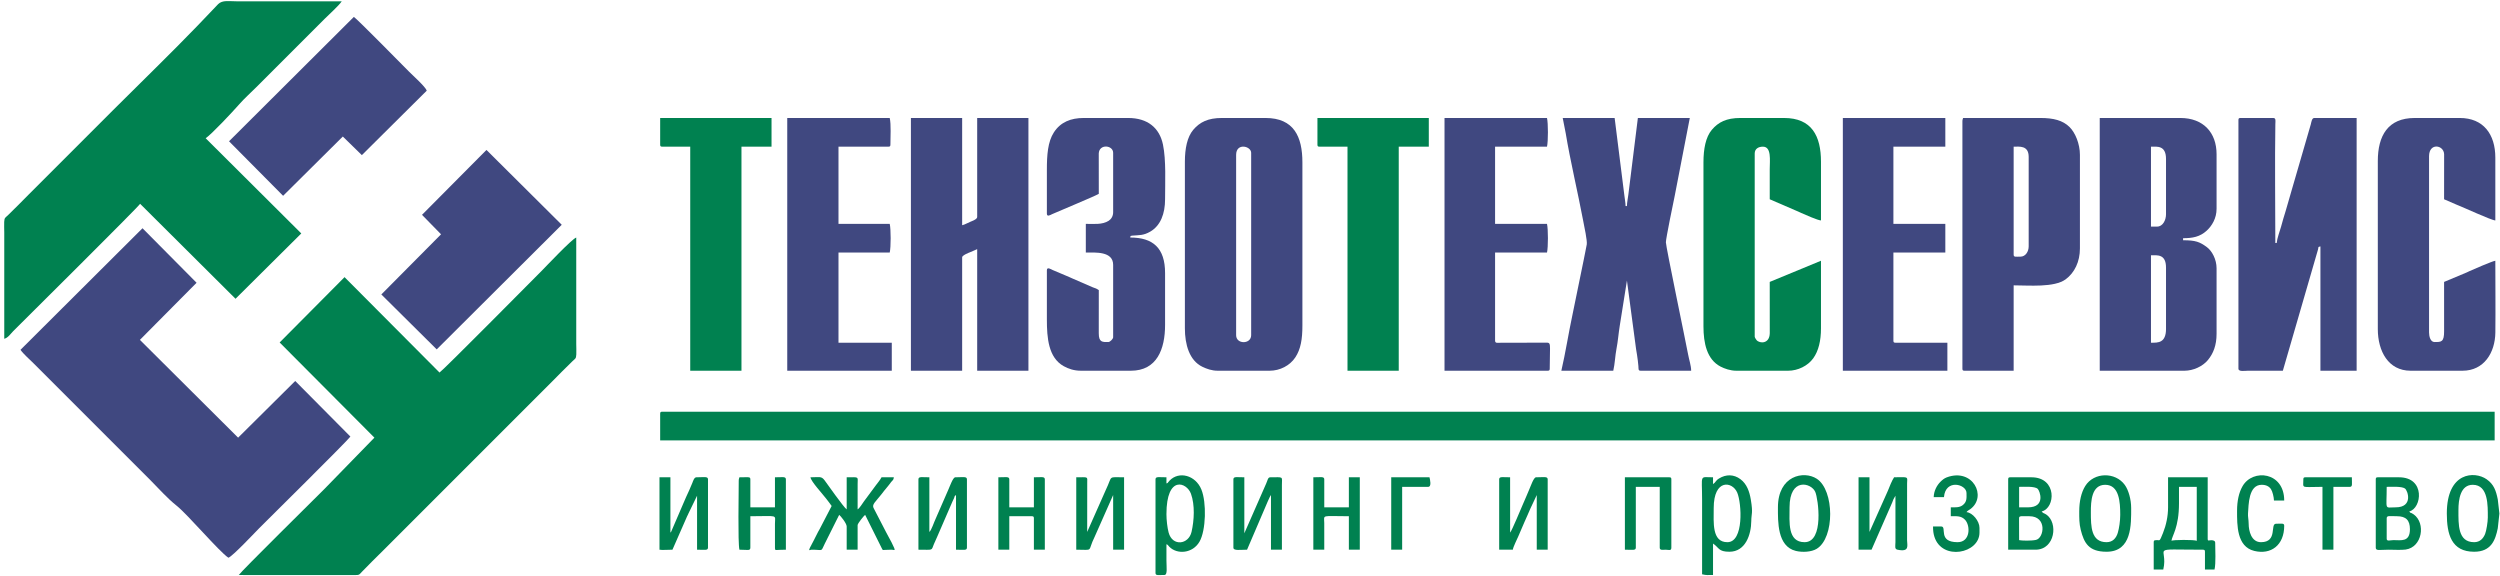 <?xml version="1.0" encoding="UTF-8"?> <svg xmlns="http://www.w3.org/2000/svg" width="512" height="118" viewBox="0 0 512 118" fill="none"> <path fill-rule="evenodd" clip-rule="evenodd" d="M135.202 84.738V90.194H510.904V84.319H135.621C135.299 84.319 135.202 84.416 135.202 84.738Z" fill="#008150"></path> <path fill-rule="evenodd" clip-rule="evenodd" d="M186.555 75.925H197.049V52.702C197.049 52.137 199.279 51.472 200.127 51.023V75.925H210.622V24.163H200.127V44.448C200.127 44.912 199.081 45.262 198.725 45.424C198.465 45.542 198.242 45.642 197.958 45.776C197.614 45.938 197.387 46.048 197.049 46.127V24.163H186.555V75.925Z" fill="#404880"></path> <path fill-rule="evenodd" clip-rule="evenodd" d="M440.94 70.189H440.521V52.282C441.756 52.282 443.599 51.963 443.599 54.8V67.391C443.599 68.58 443.297 69.724 442.196 70.045C441.801 70.16 441.44 70.189 440.94 70.189ZM441.78 46.406H440.521V30.038C441.756 30.038 443.599 29.719 443.599 32.557V43.888C443.599 45.092 442.935 46.406 441.78 46.406ZM430.026 75.925H447.377C449.19 75.925 451.119 75.026 452.182 73.734C453.277 72.4 453.954 70.733 453.954 68.37V54.94C453.954 53.127 453.024 51.397 451.978 50.62C450.498 49.519 449.626 49.204 447.097 49.204V48.785C449.005 48.785 450.553 48.521 451.962 47.213C452.998 46.252 453.954 44.715 453.954 42.769V31.577C453.954 27.15 451.232 24.163 446.538 24.163H430.026V75.925Z" fill="#404880"></path> <path fill-rule="evenodd" clip-rule="evenodd" d="M253.159 68.65V31.717C253.159 29.172 256.238 29.908 256.238 31.297V68.65C256.238 70.54 253.159 70.558 253.159 68.65ZM242.665 33.116V67.251C242.665 70.484 243.546 73.826 246.263 75.125C247.127 75.538 248.167 75.925 249.381 75.925H260.016C262.145 75.925 264.164 74.869 265.272 73.205C266.398 71.513 266.732 69.432 266.732 66.691V33.256C266.732 27.983 264.978 24.163 259.176 24.163H250.221C247.401 24.163 245.707 25.019 244.383 26.58C243.134 28.052 242.665 30.432 242.665 33.116Z" fill="#404880"></path> <path fill-rule="evenodd" clip-rule="evenodd" d="M458.431 24.582V75.505C458.431 76.178 459.75 75.926 460.39 75.925H467.527L474.731 51.091C474.909 50.49 474.611 50.627 475.222 50.463V75.925H482.639V24.163H473.963C473.473 24.163 473.371 24.989 473.262 25.42C473.106 26.034 472.975 26.438 472.792 27.049L469.958 36.806C469.785 37.335 469.641 37.873 469.516 38.323L468.104 43.207C467.748 44.258 467.474 45.346 467.155 46.455C466.883 47.401 466.345 48.829 466.267 49.764H465.987C465.987 41.965 465.864 33.186 465.992 25.417C466.002 24.794 466.157 24.163 465.567 24.163H458.851C458.528 24.163 458.431 24.26 458.431 24.582Z" fill="#404880"></path> <path fill-rule="evenodd" clip-rule="evenodd" d="M319.765 75.925H330.399C330.734 74.488 330.782 72.823 331.06 71.41C331.359 69.888 331.465 68.329 331.72 66.753L333.197 57.458L335.074 71.53C335.191 72.326 335.354 73.083 335.424 73.839C335.47 74.344 335.507 74.612 335.544 74.978C335.594 75.481 335.456 75.925 335.996 75.925H346.35C346.35 74.901 345.919 73.648 345.731 72.627C345.255 70.043 341.173 50.508 341.173 49.624C341.173 48.822 342.706 41.432 342.983 40.102L346.071 24.163H335.436L333.489 39.843C333.4 40.623 333.197 41.475 333.197 42.209H332.917C332.917 41.561 332.723 40.544 332.661 39.947L330.679 24.163H320.044L320.664 27.32C321.542 32.693 323.187 39.638 324.226 45.163C324.464 46.427 325.095 49.285 324.969 50.06C324.783 51.217 324.546 52.031 324.344 53.223L322.037 64.486C321.274 68.044 320.6 72.34 319.765 75.925Z" fill="#404880"></path> <path fill-rule="evenodd" clip-rule="evenodd" d="M486.976 32.976V67.391C486.976 71.923 489.124 75.925 493.693 75.925H504.327C508.71 75.925 511 72.248 511.049 68.096C511.106 63.215 511.043 58.288 511.043 53.401C510.525 53.444 506.467 55.198 505.752 55.526C505.488 55.647 505.514 55.651 505.184 55.797L500.549 57.738L500.551 67.813C500.57 70.087 499.961 70.049 498.59 70.049C497.749 70.049 497.47 68.891 497.47 68.091V31.997C497.47 29.182 500.474 29.656 500.557 31.57L500.549 40.81L503.088 41.909C504.406 42.406 510.248 45.13 511.043 45.147V32.277C511.043 27.466 508.572 24.163 503.767 24.163H494.532C489.024 24.163 486.976 27.82 486.976 32.976Z" fill="#404880"></path> <path fill-rule="evenodd" clip-rule="evenodd" d="M348.869 33.256V66.831C348.869 70.233 349.55 73.615 352.374 75.079C353.181 75.498 354.374 75.925 355.586 75.925H366.22C368.193 75.925 370.239 74.938 371.361 73.37C372.436 71.868 372.936 69.777 372.936 67.251V53.401L362.442 57.738L362.449 68.237C362.408 70.466 360.398 70.387 359.751 69.662C359.639 69.536 359.364 69.119 359.364 68.93V31.437C359.364 30.507 360.079 30.038 361.043 30.038C362.843 30.038 362.442 32.827 362.442 34.655C362.442 36.707 362.442 38.759 362.442 40.81L367.619 43.049C368.093 43.235 368.451 43.415 368.879 43.608C369.609 43.936 372.312 45.133 372.937 45.147V33.116C372.937 27.861 371.05 24.163 365.381 24.163H356.425C353.584 24.163 351.922 25.009 350.587 26.58C349.314 28.079 348.869 30.531 348.869 33.256Z" fill="#008150"></path> <path fill-rule="evenodd" clip-rule="evenodd" d="M214.4 34.795V43.748C214.4 44.503 215.146 44.007 215.48 43.854C216.918 43.198 224.357 40.145 225.034 39.691L225.026 31.43C225.112 29.415 227.973 29.71 227.973 31.297V43.469C227.973 44.266 227.582 44.878 227.059 45.214C225.746 46.057 223.993 45.847 222.375 45.847V51.722C224.304 51.722 227.973 51.412 227.973 54.241V69.07C227.973 69.408 227.332 70.049 226.993 70.049C225.834 70.049 225.015 70.172 225.028 68.236L225.034 59.417C224.48 59.046 224.475 59.09 223.794 58.838L219.695 57.06C219.151 56.843 218.882 56.664 218.334 56.463L215.579 55.298C215.227 55.143 214.4 54.573 214.4 55.36V65.432C214.4 69.16 214.7 73.249 217.851 74.993C218.823 75.531 219.946 75.925 221.396 75.925H231.611C236.939 75.925 238.607 71.503 238.607 66.552V55.919C238.607 50.788 236.128 48.645 231.471 48.645C231.587 48.209 231.416 48.376 231.814 48.267C231.835 48.261 231.877 48.26 231.9 48.256C231.924 48.252 231.966 48.254 231.993 48.251C233.292 48.139 234.169 48.252 235.577 47.434C237.707 46.195 238.607 43.719 238.607 40.81C238.607 37.356 238.838 32.829 238.179 29.627C237.469 26.177 235.022 24.163 231.051 24.163H221.956C219.299 24.163 217.189 25.006 215.825 27.126C214.589 29.047 214.4 31.699 214.4 34.795Z" fill="#404880"></path> <path fill-rule="evenodd" clip-rule="evenodd" d="M413.795 52.562C412.792 52.562 412.396 52.7 412.396 52.142V30.038C413.555 30.038 415.474 29.722 415.474 32.137V50.463C415.474 51.513 414.835 52.562 413.795 52.562ZM401.901 24.862V75.505C401.901 75.827 401.998 75.925 402.321 75.925H412.396V58.438C415.481 58.438 420.719 58.929 423.052 57.201C424.874 55.852 425.968 53.596 425.968 50.883V31.717C425.968 29.449 425.004 27.157 423.839 26.012C422.459 24.657 420.57 24.159 417.853 24.163C412.582 24.169 407.311 24.163 402.041 24.163C401.968 24.477 401.901 24.485 401.901 24.862Z" fill="#404880"></path> <path fill-rule="evenodd" clip-rule="evenodd" d="M161.228 75.925H182.637V70.189H171.723V51.722H182.217C182.469 50.641 182.469 46.928 182.217 45.847H171.723V30.038H181.937C182.26 30.038 182.357 29.941 182.357 29.619C182.357 28.157 182.517 25.452 182.217 24.163H161.228V75.925Z" fill="#404880"></path> <path fill-rule="evenodd" clip-rule="evenodd" d="M295.837 75.925H316.966C317.288 75.925 317.386 75.827 317.386 75.505C317.386 70.053 317.804 70.166 316.418 70.177L307.303 70.197C306.709 70.207 306.192 70.335 306.192 69.769V51.722H316.826C317.078 50.641 317.078 46.928 316.826 45.847H306.192V30.038H316.826C317.078 28.957 317.078 25.244 316.826 24.163H295.837V75.925Z" fill="#404880"></path> <path fill-rule="evenodd" clip-rule="evenodd" d="M377.414 75.925H398.823V70.189H388.188C387.866 70.189 387.769 70.092 387.769 69.769V51.722H398.403V45.847H387.769V30.038H398.403V24.163H377.414V75.925Z" fill="#404880"></path> <path fill-rule="evenodd" clip-rule="evenodd" d="M269.811 29.619C269.811 29.941 269.908 30.038 270.23 30.038H275.967V75.925H286.462V30.038H292.619V24.163H269.811V29.619Z" fill="#008150"></path> <path fill-rule="evenodd" clip-rule="evenodd" d="M135.202 29.619C135.202 29.941 135.299 30.038 135.621 30.038H141.359V75.925H151.853V30.038H158.01V24.163H135.202V29.619Z" fill="#008150"></path> <path fill-rule="evenodd" clip-rule="evenodd" d="M170.323 103.624L167.885 108.322C167.386 109.156 167.104 109.857 166.639 110.713C165.229 113.31 165.742 112.578 166.265 112.578C168.71 112.578 168.036 113.107 168.925 111.32L170.884 107.402C171.206 106.755 171.525 106.081 171.862 105.443C172.142 105.63 173.402 107.188 173.402 107.821V112.578H175.64V107.542C175.64 107.209 176.915 105.62 177.18 105.443L180.531 112.172C180.907 112.878 180.479 112.578 182.637 112.578C183.206 112.578 183.621 113.137 182.592 111.084C182.231 110.364 181.875 109.796 181.517 109.08L178.888 103.997C178.572 103.28 179.304 102.775 180.458 101.307C180.945 100.688 181.323 100.173 181.828 99.599C182.087 99.305 182.269 99.017 182.496 98.728C182.826 98.308 183.007 98.341 183.057 97.749H180.538C180.225 98.34 179.797 98.829 179.378 99.387L176.938 102.683C176.561 103.188 176.098 104.017 175.64 104.324L175.643 99.145C175.665 97.514 175.978 97.749 173.402 97.749V104.324C172.785 103.911 169.445 99.135 168.87 98.363C168.204 97.469 167.843 97.749 165.986 97.749C166.054 98.572 168.553 101.257 169.185 102.105C169.593 102.652 169.949 103.065 170.323 103.624Z" fill="#008150"></path> <path fill-rule="evenodd" clip-rule="evenodd" d="M444.719 110.759C444.804 109.734 446.258 108.102 446.258 103.065V99.707H449.896V110.759C449.442 110.504 444.904 110.533 444.719 110.759ZM444.019 103.904C444.019 105.715 443.626 107.551 442.981 109.162C442.197 111.123 442.364 110.548 441.634 110.622C441.243 110.661 441.08 110.611 441.08 111.039V116.635H443.04C444.161 111.823 439.728 112.578 451.155 112.578C451.478 112.578 451.575 112.675 451.575 112.997V116.635H453.534C453.834 115.345 453.674 112.64 453.674 111.179C453.674 110.757 453.326 110.66 452.957 110.635C452.416 110.6 452.135 110.929 452.135 110.339V97.749H444.019V103.904Z" fill="#008150"></path> <path fill-rule="evenodd" clip-rule="evenodd" d="M353.766 111.039C350.553 111.039 350.968 106.996 350.968 104.044C350.968 98.022 354.796 98.539 355.79 100.901C356.7 103.062 357.181 111.039 353.766 111.039ZM350.828 99.148V97.749C347.984 97.749 348.589 97.014 348.589 102.365V117.614C349.582 117.845 349.64 117.754 350.828 117.754V111.319C352.113 112.179 351.901 112.997 354.186 112.997C357.486 112.997 358.64 109.476 358.662 106.7C358.674 105.158 359.049 105.201 358.568 102.321C358.293 100.679 357.762 99.131 356.45 98.143C355.081 97.112 353.484 97.109 352.054 97.995C351.297 98.464 351.462 98.723 350.828 99.148Z" fill="#008150"></path> <path fill-rule="evenodd" clip-rule="evenodd" d="M238.887 105.303C238.887 97.196 243.065 98.785 243.909 101.121C244.744 103.432 244.567 106.557 244.033 108.909C243.434 111.55 240.11 111.97 239.331 109.056C239.071 108.081 238.887 106.488 238.887 105.303ZM238.887 99.008V97.749C237.366 97.749 236.648 97.535 236.648 98.168V117.334C236.648 117.931 237.185 117.754 238.467 117.754C239.153 117.754 238.887 116.165 238.887 114.816C238.887 113.697 238.887 112.578 238.887 111.459C239.217 111.578 239.152 111.646 239.483 111.982C241.088 113.606 244.252 113.354 245.651 110.947C246.995 108.636 247.122 102.882 246.042 100.248C244.829 97.289 241.436 96.453 239.549 98.411C238.927 99.058 239.347 98.841 238.887 99.008Z" fill="#008150"></path> <path fill-rule="evenodd" clip-rule="evenodd" d="M388.188 101.526L388.187 111.04C388.179 111.843 387.966 112.446 388.607 112.58C391.169 113.114 390.569 111.694 390.567 110.619L390.572 99.003C390.589 98.026 390.792 97.77 389.885 97.731C389.287 97.705 388.53 97.749 387.909 97.749C387.443 98.444 386.986 99.662 386.629 100.527L382.871 108.94V97.749H380.633V112.578H383.291L387.511 102.946C387.607 102.706 387.667 102.531 387.784 102.241L388.188 101.526Z" fill="#008150"></path> <path fill-rule="evenodd" clip-rule="evenodd" d="M252.6 98.168V112.158C252.6 112.843 254.028 112.578 255.398 112.578L259.009 104.156C259.283 103.558 259.992 101.735 260.296 101.386V112.578H262.534L262.535 99.286C262.552 97.488 262.927 97.749 260.155 97.749C259.667 97.749 259.625 98.311 259.32 99.012L254.838 109.22V97.749C253.317 97.749 252.599 97.535 252.599 98.168H252.6Z" fill="#008150"></path> <path fill-rule="evenodd" clip-rule="evenodd" d="M135.062 112.578C135.589 112.689 136.793 112.578 137.72 112.578L140.706 105.77C140.829 105.508 140.91 105.387 141.021 105.106L142.758 101.526V112.578C144.279 112.578 144.997 112.792 144.997 112.158V98.168C144.997 97.523 144.21 97.749 142.618 97.749C142.156 97.749 141.931 98.556 141.797 98.887C141.593 99.396 141.411 99.847 141.172 100.36C140.705 101.357 140.31 102.235 139.878 103.264L137.521 108.741C137.352 109.073 137.469 108.887 137.301 109.08V97.749H135.062V112.578Z" fill="#008150"></path> <path fill-rule="evenodd" clip-rule="evenodd" d="M307.031 98.168V112.578H309.83C309.875 112.036 310.713 110.425 310.969 109.8C311.343 108.887 311.814 107.875 312.188 106.962C312.591 105.978 313.03 105.154 313.428 104.144L314.727 101.386V112.578H316.966V98.168C316.966 97.523 316.179 97.749 314.587 97.749C314.091 97.749 313.533 99.477 313.14 100.359C312.681 101.389 312.357 102.281 311.882 103.298C311.534 104.042 309.692 108.595 309.27 109.08V97.749C307.749 97.749 307.031 97.535 307.031 98.168Z" fill="#008150"></path> <path fill-rule="evenodd" clip-rule="evenodd" d="M220.417 112.578C224.152 112.578 222.6 113.12 224.193 109.918L227.973 101.386V112.578H230.212V97.749C226.774 97.749 227.929 97.315 226.48 100.313L222.656 108.94L222.664 98.86C222.685 97.54 222.916 97.749 220.417 97.749V112.578Z" fill="#008150"></path> <path fill-rule="evenodd" clip-rule="evenodd" d="M188.094 98.168V112.578C191.273 112.578 190.674 112.827 191.272 111.419C191.483 110.923 191.682 110.474 191.919 109.967L195.05 102.745C195.173 102.458 195.255 102.318 195.362 102.078C195.6 101.548 195.37 101.693 195.79 101.386V112.578C197.311 112.578 198.029 112.792 198.029 112.158V98.168C198.029 97.523 197.242 97.749 195.65 97.749C195.166 97.749 194.58 99.486 194.191 100.348L191.685 106.096C191.255 106.991 190.75 108.635 190.333 108.94V97.749C188.812 97.749 188.094 97.535 188.094 98.168Z" fill="#008150"></path> <path fill-rule="evenodd" clip-rule="evenodd" d="M413.515 110.619L413.503 106.69C413.494 105.536 413.329 105.723 415.614 105.723C419.279 105.723 418.651 110.197 416.965 110.571C416 110.784 414.083 110.739 413.515 110.619ZM415.334 103.904H413.515V99.707C414.512 99.707 416.687 99.546 417.313 100.107C417.759 100.505 419.02 103.904 415.334 103.904ZM411.276 98.168V112.578H416.873C420.893 112.578 421.562 107.02 419.054 105.361C418.585 105.05 418.451 105.179 418.132 104.743C420.972 104.082 421.346 97.749 416.034 97.749H411.696C411.373 97.749 411.276 97.846 411.276 98.168Z" fill="#008150"></path> <path fill-rule="evenodd" clip-rule="evenodd" d="M488.795 110.339V106.142C488.795 105.521 489.448 105.723 490.894 105.723C492.728 105.723 493.553 106.531 493.553 108.381C493.553 111.089 491.707 110.609 490.19 110.617C489.513 110.62 488.795 110.929 488.795 110.339ZM490.614 103.904C488.261 103.904 488.795 104.634 488.795 99.707C489.756 99.707 491.825 99.572 492.524 100.036C493.115 100.428 494.295 103.904 490.614 103.904ZM486.556 98.168V112.158C486.556 112.873 487.34 112.578 489.215 112.578C490.177 112.578 491.801 112.672 492.682 112.547C496.07 112.066 496.84 107.173 494.339 105.357C493.584 104.81 493.791 105.259 493.413 104.743C495.985 104.144 496.794 97.749 491.314 97.749H486.976C486.654 97.749 486.556 97.846 486.556 98.168Z" fill="#008150"></path> <path fill-rule="evenodd" clip-rule="evenodd" d="M369.578 111.039C366.04 111.039 366.5 106.901 366.5 103.904C366.5 97.734 370.942 98.853 371.765 100.739C372.381 102.151 373.606 111.039 369.578 111.039ZM364.121 103.904C364.121 106.791 363.958 111.898 367.788 112.829C369.097 113.147 370.947 113.071 372.057 112.399C375.785 110.142 375.697 100.4 372.076 98.049C369.411 96.318 364.121 97.404 364.121 103.904Z" fill="#008150"></path> <path fill-rule="evenodd" clip-rule="evenodd" d="M431.426 111.039C428.258 111.039 428.207 107.884 428.207 104.883C428.207 102.68 428.33 99.287 431.146 99.287C434.039 99.287 434.224 102.863 434.224 105.443C434.224 106.628 434.013 108.173 433.719 109.135C433.4 110.177 432.712 111.039 431.426 111.039ZM425.828 104.743C425.828 106.082 425.811 107.227 426.133 108.496C426.817 111.187 427.74 112.997 431.426 112.997C436.629 112.997 436.463 107.387 436.463 104.044C436.463 102.27 435.918 100.368 435.168 99.323C433.229 96.627 428.844 96.666 427.057 99.536C426.241 100.845 425.828 102.678 425.828 104.743Z" fill="#008150"></path> <path fill-rule="evenodd" clip-rule="evenodd" d="M506.706 111.039C503.34 111.039 503.488 107.399 503.488 104.464C503.488 102.338 503.871 99.287 506.426 99.287C509.637 99.287 509.504 103.583 509.504 106.003C509.504 106.897 509.2 108.755 508.947 109.362C508.584 110.236 507.937 111.039 506.706 111.039ZM501.109 105.163C501.109 109.447 502.065 112.997 506.706 112.997C510.208 112.997 511.054 110.602 511.546 108.183L511.876 105.171L511.546 102.283C511.185 100.506 510.762 99.199 509.249 98.144C506.811 96.445 501.109 96.605 501.109 105.163Z" fill="#008150"></path> <path fill-rule="evenodd" clip-rule="evenodd" d="M332.778 112.578C334.299 112.578 335.016 112.792 335.016 112.158V99.707H339.914V112.158C339.914 112.768 340.55 112.57 341.18 112.585C341.797 112.6 342.293 112.851 342.293 112.158V98.168C342.293 97.846 342.195 97.749 341.873 97.749H332.778V112.578Z" fill="#008150"></path> <path fill-rule="evenodd" clip-rule="evenodd" d="M151.293 98.448C151.293 100.783 151.092 111.114 151.433 112.578C153.092 112.578 153.672 112.865 153.672 112.158V105.723C159.467 105.723 158.729 105.304 158.71 107.26L158.713 112.305C158.816 112.851 158.586 112.578 160.948 112.578V98.168C160.948 97.535 160.231 97.749 158.71 97.749V103.904H153.672V98.168C153.672 97.68 153.33 97.74 152.848 97.733C152.392 97.727 151.898 97.749 151.434 97.749C151.36 98.062 151.294 98.07 151.294 98.448H151.293Z" fill="#008150"></path> <path fill-rule="evenodd" clip-rule="evenodd" d="M204.465 112.578H206.704V105.723H211.322C211.644 105.723 211.741 105.82 211.741 106.142V112.578H213.98V98.168C213.98 97.535 213.262 97.749 211.741 97.749V103.904H206.704V98.168C206.704 97.535 205.986 97.749 204.465 97.749V112.578Z" fill="#008150"></path> <path fill-rule="evenodd" clip-rule="evenodd" d="M268.971 112.578H271.21L271.207 107.119C271.183 105.323 270.524 105.723 276.247 105.723V112.578H278.486V97.749H276.247V103.904H271.21V98.168C271.21 97.535 270.492 97.749 268.971 97.749V112.578Z" fill="#008150"></path> <path fill-rule="evenodd" clip-rule="evenodd" d="M396.024 101.806H398.123C398.439 98.008 402.741 99.151 402.741 100.966C402.741 101.932 402.881 102.723 401.992 103.436C401.308 103.985 400.42 103.904 399.522 103.904V105.723C400.649 105.723 401.633 105.594 402.436 106.447C403.585 107.668 403.537 111.039 400.922 111.039C396.765 111.039 398.816 107.821 397.563 107.821H395.884C395.884 108.661 395.963 109.288 396.163 109.921C397.742 114.908 405.399 113.36 405.399 109.08V108.101C405.399 106.725 403.992 104.988 402.741 104.883C402.991 104.542 403.146 104.543 403.523 104.267C407.02 101.706 404.033 95.774 398.697 97.763C398.173 97.959 397.783 98.291 397.384 98.689C396.695 99.377 396.053 100.518 396.024 101.806Z" fill="#008150"></path> <path fill-rule="evenodd" clip-rule="evenodd" d="M458.151 104.604C458.151 107.575 458.083 111.954 461.678 112.829C465.112 113.664 467.806 111.64 467.806 107.681C467.806 107.097 467.321 107.262 466.127 107.262C464.857 107.262 466.523 111.039 463.049 111.039C461.067 111.039 460.532 108.741 460.526 107.266C460.523 106.426 460.348 105.804 460.392 105.176C460.523 103.317 460.497 99.287 463.189 99.287C464.092 99.287 464.704 99.599 465.095 100.179C465.404 100.637 465.692 101.81 465.708 102.505H467.806C467.806 96.616 461.355 95.942 459.275 99.571C458.529 100.872 458.151 102.569 458.151 104.604Z" fill="#008150"></path> <path fill-rule="evenodd" clip-rule="evenodd" d="M471.724 98.168C471.724 100.155 471.096 99.707 475.642 99.707V112.578H477.881V99.707H481.239C481.849 99.707 481.659 99.115 481.659 97.749H472.144C471.822 97.749 471.724 97.846 471.724 98.168Z" fill="#008150"></path> <path fill-rule="evenodd" clip-rule="evenodd" d="M284.923 112.578H287.162V99.707H292.479C293.244 99.707 292.863 98.195 292.759 97.749H284.923V112.578Z" fill="#008150"></path> <path fill-rule="evenodd" clip-rule="evenodd" d="M0.873 69.385C1.666 69.173 2.14 68.384 2.69 67.835C5.799 64.725 28.102 42.627 28.697 41.739L48.235 61.189L61.703 47.808L42.121 28.314C43.38 27.451 47.558 22.992 49.034 21.316C50.066 20.144 51.358 18.989 52.488 17.859C53.713 16.634 54.808 15.539 56.033 14.314L66.489 3.858C67.384 2.963 69.393 1.16 69.989 0.27H48.545C46.892 0.27 45.571 -0.024 44.683 0.838L40.441 5.28C35.133 10.794 28.686 17.027 23.159 22.555C17.356 28.358 11.683 34.031 5.88 39.834C4.427 41.286 3.102 42.669 1.623 44.084C1.072 44.612 0.909 44.54 0.86 45.447C0.825 46.087 0.873 46.922 0.873 47.587V69.385Z" fill="#008150"></path> <path fill-rule="evenodd" clip-rule="evenodd" d="M90.014 76.297L70.564 56.759L57.273 70.138L76.679 89.632L66.404 100.18C64.533 102.07 49.488 116.887 48.9 117.766L72.482 117.778C73.643 117.778 73.513 117.738 74.115 117.107C75.559 115.59 76.969 114.241 78.451 112.759L113.009 78.202C114.461 76.749 115.786 75.367 117.265 73.952C117.816 73.424 117.979 73.496 118.028 72.589C118.063 71.948 118.015 71.114 118.015 70.448V48.651C117.187 48.872 111.7 54.7 110.971 55.429C109.311 57.089 90.884 75.715 90.014 76.297Z" fill="#008150"></path> <path fill-rule="evenodd" clip-rule="evenodd" d="M4.196 71.645C4.766 72.474 6.103 73.64 6.854 74.392L30.779 98.316C32.578 100.115 34.182 101.979 36.166 103.562C38.504 105.427 44.832 112.922 46.773 114.222C47.575 114.008 52.417 108.843 53.109 108.152C54.64 106.621 71.207 90.238 71.761 89.411L60.463 78.025L48.766 89.632L28.652 69.606L40.259 57.909L29.185 46.744L4.196 71.645Z" fill="#404880"></path> <path fill-rule="evenodd" clip-rule="evenodd" d="M86.426 43.999L90.326 47.985L78.097 60.304L89.44 71.555L115.046 46.036L99.628 30.708L86.426 43.999Z" fill="#404880"></path> <path fill-rule="evenodd" clip-rule="evenodd" d="M46.906 28.935L57.981 40.101L70.21 27.96L74.108 31.771L87.4 18.567C87.163 17.797 84.498 15.399 83.767 14.669C82.266 13.167 73.26 3.989 72.47 3.46L46.906 28.935Z" fill="#404880"></path> </svg> 